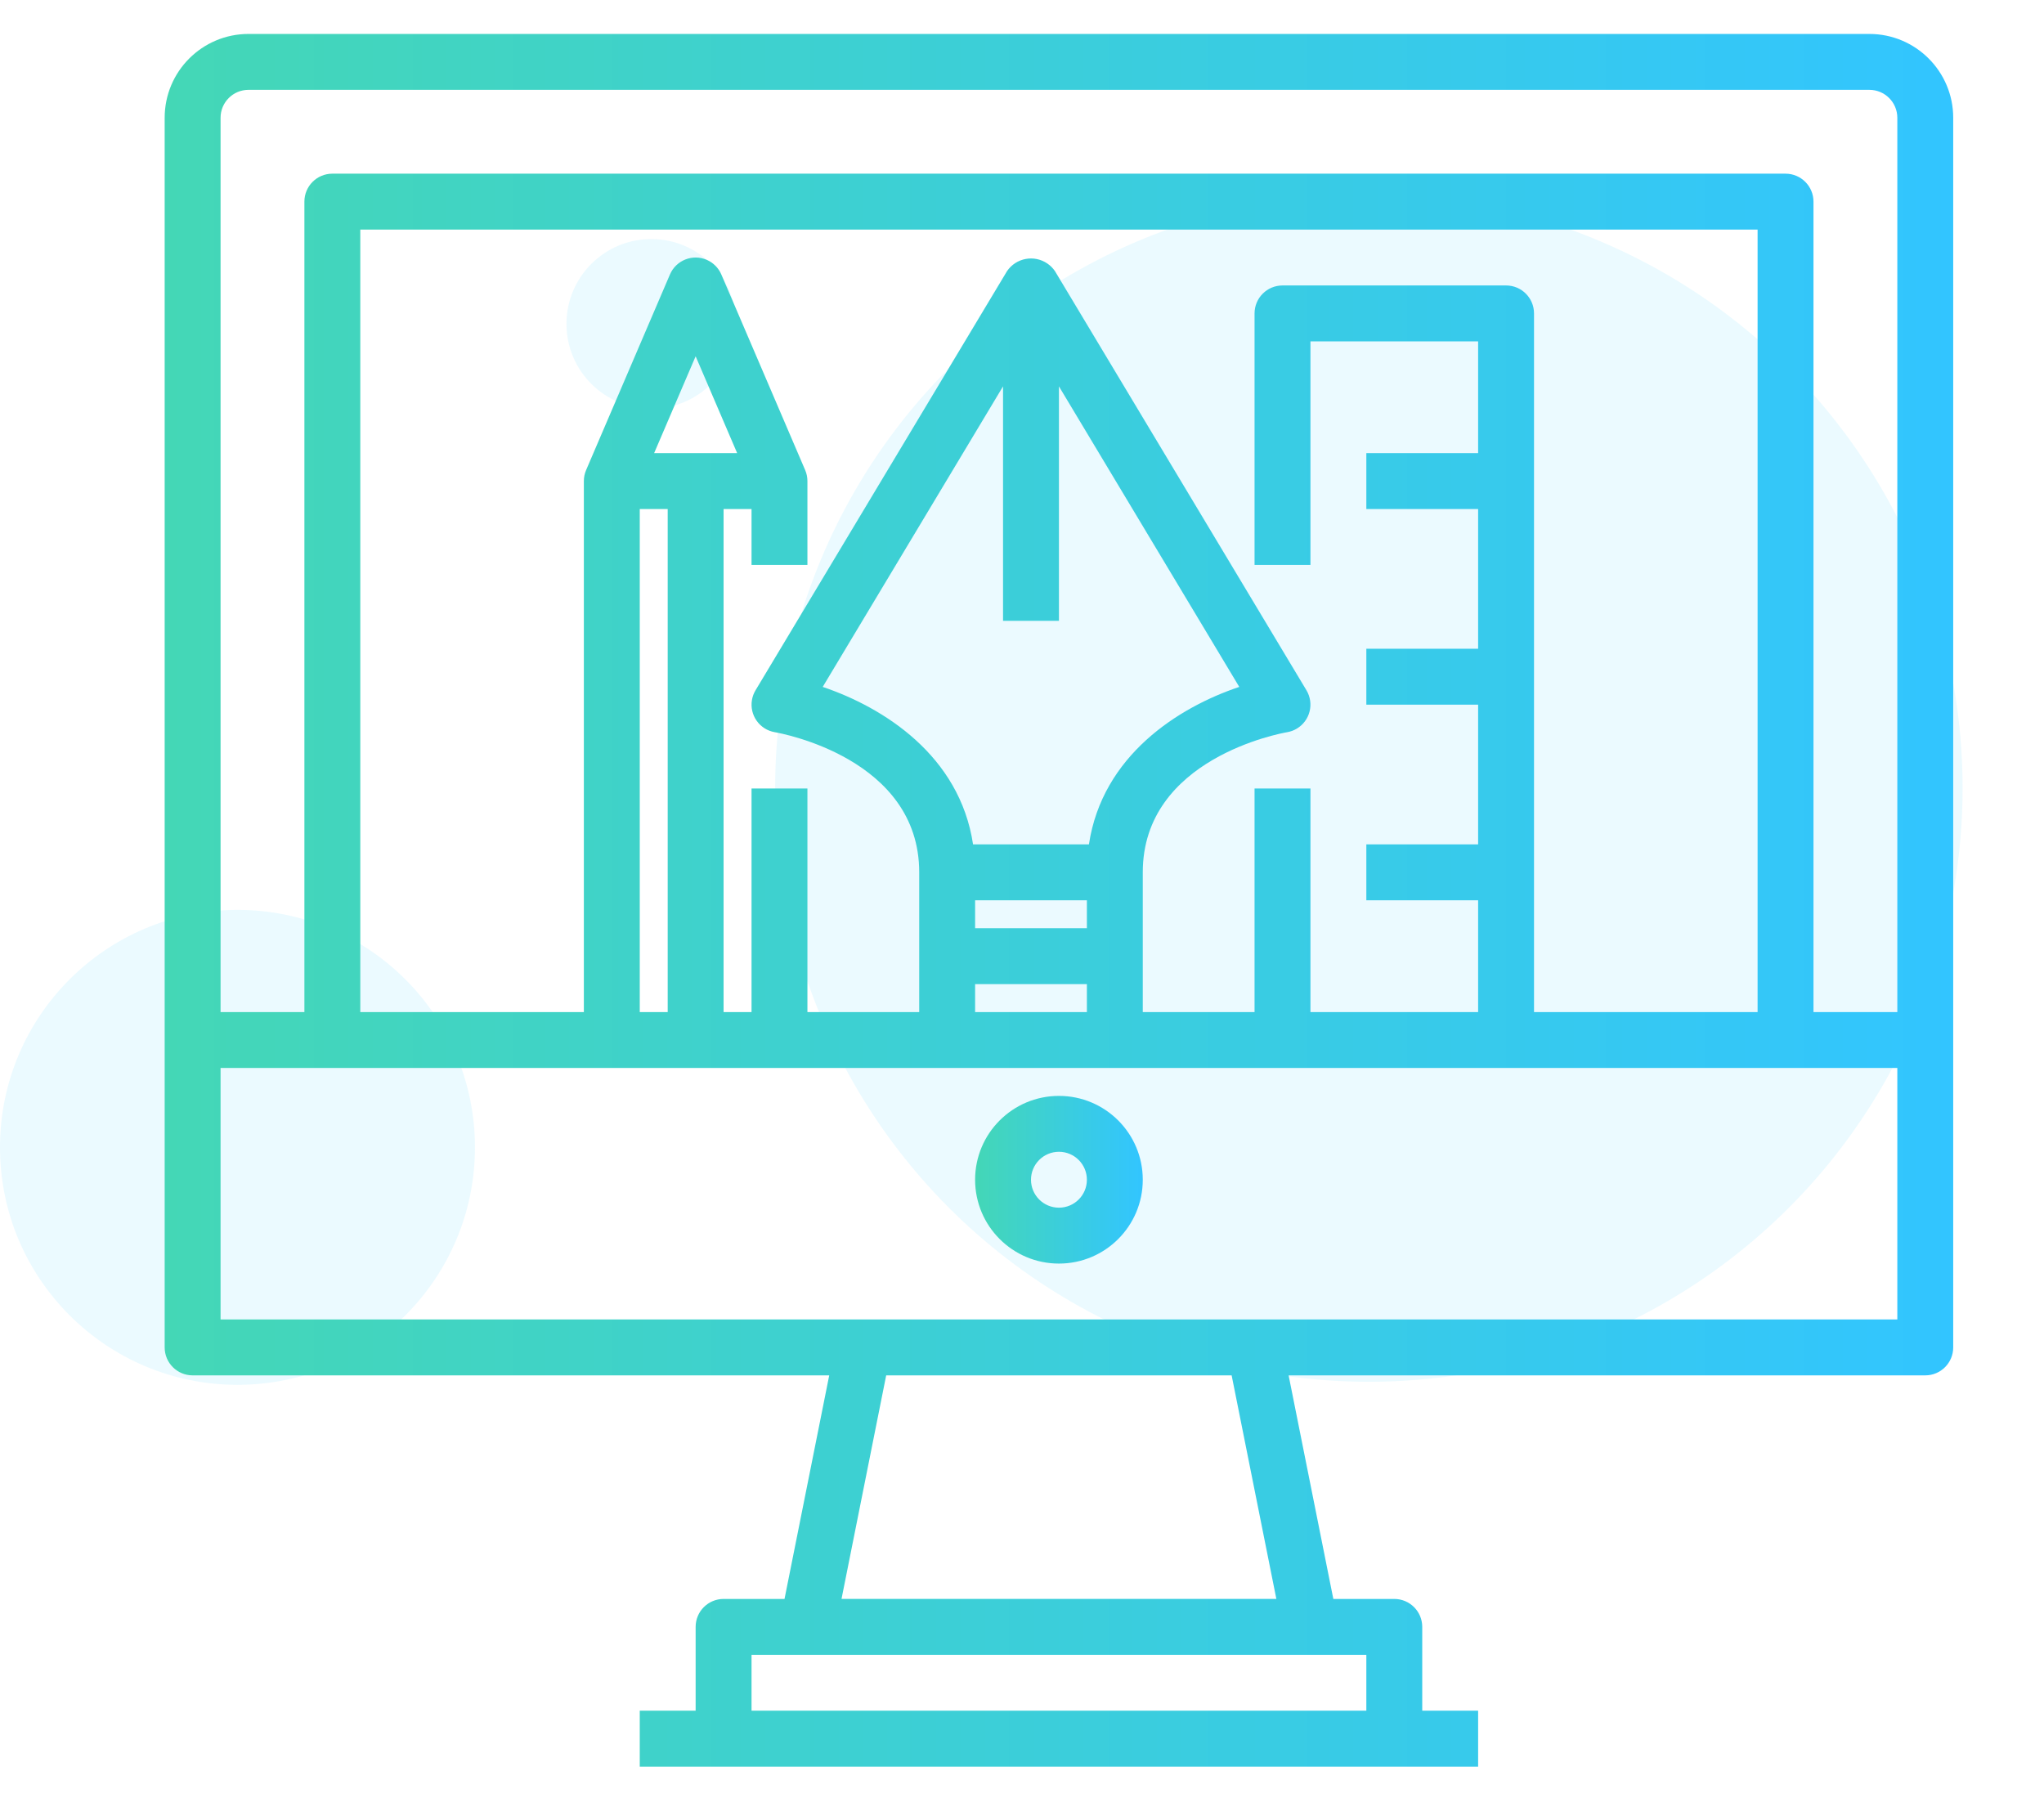 <?xml version="1.0" encoding="utf-8"?>
<!-- Generator: Adobe Illustrator 16.0.0, SVG Export Plug-In . SVG Version: 6.00 Build 0)  -->
<!DOCTYPE svg PUBLIC "-//W3C//DTD SVG 1.1//EN" "http://www.w3.org/Graphics/SVG/1.1/DTD/svg11.dtd">
<svg version="1.1" id="Layer_1" xmlns="http://www.w3.org/2000/svg" xmlns:xlink="http://www.w3.org/1999/xlink" x="0px" y="0px"
	 width="421.5px" height="371.561px" viewBox="0 0 421.5 371.561" enable-background="new 0 0 421.5 371.561" xml:space="preserve">
<g transform="translate(0 -7)">
	<circle opacity="0.08" fill="#00BBFF" enable-background="new    " cx="282.279" cy="169.507" r="122.432"/>
	<path opacity="0.08" fill="#00BBFF" enable-background="new    " d="M48.971,194.627c27.048,0,48.972,21.929,48.972,48.976
		c0,27.045-21.924,48.967-48.972,48.967C21.925,292.57,0,270.648,0,243.603C0,216.553,21.925,194.627,48.971,194.627z"/>
	<path opacity="0.08" fill="#00BBFF" enable-background="new    " d="M134.3,56.298c9.663,0,17.494,7.829,17.494,17.49
		c0,9.659-7.831,17.491-17.494,17.491c-9.658,0-17.487-7.832-17.487-17.491C116.813,64.127,124.643,56.298,134.3,56.298z"/>
</g>
<g display="none">
	<g display="inline">
		<linearGradient id="SVGID_1_" gradientUnits="userSpaceOnUse" x1="71.208" y1="40.924" x2="145.128" y2="40.924">
			<stop  offset="0" style="stop-color:#44D7B6"/>
			<stop  offset="1" style="stop-color:#32C5FF"/>
		</linearGradient>
		<circle fill="none" stroke="url(#SVGID_1_)" stroke-width="7.182" stroke-miterlimit="10" cx="108.167" cy="40.924" r="33.369"/>
	</g>
	<g display="inline">
		<linearGradient id="SVGID_2_" gradientUnits="userSpaceOnUse" x1="231.299" y1="44.768" x2="305.218" y2="44.768">
			<stop  offset="0" style="stop-color:#44D7B6"/>
			<stop  offset="1" style="stop-color:#32C5FF"/>
		</linearGradient>
		<circle fill="none" stroke="url(#SVGID_2_)" stroke-width="7.182" stroke-miterlimit="10" cx="268.258" cy="44.768" r="33.368"/>
	</g>
	<g display="inline">
		<linearGradient id="SVGID_3_" gradientUnits="userSpaceOnUse" x1="39.356" y1="217.221" x2="46.744" y2="217.221">
			<stop  offset="0" style="stop-color:#44D7B6"/>
			<stop  offset="1" style="stop-color:#32C5FF"/>
		</linearGradient>
		<path fill="none" stroke="url(#SVGID_3_)" stroke-width="7.182" stroke-miterlimit="10" d="M43.049,217.215
			C42.695,217.215,43.409,217.24,43.049,217.215L43.049,217.215z"/>
		<linearGradient id="SVGID_4_" gradientUnits="userSpaceOnUse" x1="24.63" y1="209.48" x2="388.255" y2="209.48">
			<stop  offset="0" style="stop-color:#44D7B6"/>
			<stop  offset="1" style="stop-color:#32C5FF"/>
		</linearGradient>
		<path fill="none" stroke="url(#SVGID_4_)" stroke-width="7.182" stroke-miterlimit="10" d="M356.402,176.614
			c-0.655,0-1.303,0.03-1.948,0.076l-23.807-95.749c-2.059-8.222-9.153-11.61-18.965-11.61c-0.347,0-2.13,0.063-5.061,0.125
			c-8.134,12.596-22.285,20.958-38.364,20.958c-16.047,0-30.175-8.329-38.316-20.884c-7.862-0.095-13.24-0.054-14.047-0.054
			c-9.45,0-16.463,4.291-18.273,12.57l-9.593,42.678l-9.404-50.211c-1.415-7.555-8.142-12.754-15.598-12.496h-15.778
			c-7.521,13.88-22.218,23.327-39.082,23.327c-16.79,0-31.429-9.364-38.979-23.143c-8.104-0.012-14.33-0.06-15.97-0.174
			c-8.463-0.561-15.782,5.799-16.366,14.254L28.255,200.83c-0.582,8.453,6.32,16.092,14.791,16.385
			c7.991,0.274,15.272-6.178,15.831-14.273l5.828-84.468l0.308,217.124c0,9.918,7.621,18.45,17.525,18.917
			c10.576,0.498,19.306-7.93,19.306-18.396v-116.02c0-3.39,2.75-6.14,6.139-6.14l0,0c3.389,0,6.138,2.75,6.138,6.14v115.499
			c0,9.918,7.621,18.45,17.526,18.917c10.576,0.498,19.307-7.93,19.307-18.396l0.306-229.964h2.062l17.769,85.784
			c3.752,18.122,29.581,18.272,33.547,0.197l17.255-78.609v36.571l-10.559,78.839c-0.433,3.183,0.53,6.398,2.645,8.818
			c2.078,2.38,5.067,3.755,8.223,3.8v96.479c0,9.916,7.62,18.449,17.526,18.915c10.575,0.498,19.306-7.928,19.306-18.396v-90.853
			c0-3.39,2.749-6.138,6.139-6.138l0,0c3.39,0,6.14,2.748,6.14,6.138v90.333c0,9.916,7.62,18.449,17.524,18.915
			c10.577,0.498,19.306-7.928,19.306-18.396v-96.997c3.154-0.046,6.145-1.42,8.223-3.8c2.112-2.42,3.079-5.636,2.646-8.818
			l-10.56-78.837v-30.758l17.544,70.062c0.642,2.563,1.899,4.813,3.568,6.634c-0.919,2.782-1.424,5.755-1.424,8.841v142.509
			c0,4.959,3.822,9.286,8.781,9.434c5.129,0.156,9.338-3.959,9.338-9.054V204.875c0-2.065,0.624-3.989,1.69-5.594
			c1.854-0.963,3.456-2.276,4.746-3.838c1.763-0.694,3.753-0.93,5.841-0.482c4.738,1.014,8.011,5.389,8.011,10.235v11.433
			c0,4.959,3.82,9.286,8.779,9.436c5.131,0.154,9.339-3.96,9.339-9.055v-12.135C384.666,189.292,371.987,176.614,356.402,176.614z"
			/>
	</g>
</g>
<g>
	<g>
		<g>
			<linearGradient id="SVGID_5_" gradientUnits="userSpaceOnUse" x1="33.957" y1="185.648" x2="402.778" y2="185.648">
				<stop  offset="0" style="stop-color:#44D7B6"/>
				<stop  offset="1" style="stop-color:#32C5FF"/>
			</linearGradient>
			<path fill="url(#SVGID_5_)" d="M385.49,7H51.245c-9.548,0-17.288,7.74-17.288,17.289v253.564c0,3.184,2.58,5.764,5.762,5.764
				h131.278l-9.22,46.104h-12.564c-3.182,0-5.763,2.58-5.763,5.762v17.289h-11.525v11.525H304.81v-11.525h-11.525v-17.289
				c0-3.182-2.58-5.762-5.763-5.762h-12.572l-9.221-46.104h131.286c3.183,0,5.763-2.58,5.763-5.764V24.289
				C402.778,14.74,395.038,7,385.49,7z M270.233,341.243h11.525v11.527H154.977v-11.527h11.525H270.233z M173.532,329.72
				l9.212-46.104h71.237l9.221,46.104H173.532z M391.253,272.091H45.483v-51.867h80.679h34.577h34.577h34.578h34.576h46.103h80.681
				V272.091z M310.573,58.866H264.47c-3.183,0-5.764,2.58-5.764,5.763v51.865h11.526V70.391h34.577v23.05h-23.052v11.527h23.052
				v28.813h-23.052v11.526h23.052v28.814h-23.052v11.526h23.052V208.7h-34.577v-46.103h-11.526V208.7h-23.051v-28.816
				c0-23.518,28.561-28.687,29.76-28.894c0.71-0.119,1.392-0.369,2.01-0.74c2.731-1.636,3.618-5.174,1.983-7.905l-51.864-86.442
				c-0.419-0.61-0.945-1.136-1.555-1.554c-2.728-1.87-6.454-1.174-8.324,1.554l-51.865,86.442c-0.368,0.614-0.619,1.291-0.738,1.997
				c-0.534,3.138,1.577,6.114,4.715,6.648c1.215,0.208,29.777,5.376,29.777,28.894V208.7h-23.052v-46.103h-11.525V208.7h-5.764
				V104.969h5.764v11.525h11.525V99.207c0.001-0.782-0.157-1.555-0.467-2.272l-17.288-40.339c-0.583-1.358-1.666-2.44-3.024-3.023
				c-2.925-1.255-6.313,0.099-7.568,3.023l-17.289,40.339c-0.309,0.717-0.467,1.49-0.466,2.272V208.7H74.297V47.34h288.142V208.7
				h-46.104V64.629C316.335,61.446,313.755,58.866,310.573,58.866z M201.079,191.41v-5.762h23.052v5.762H201.079z M224.131,202.937
				v5.764h-23.052v-5.764H224.131z M200.658,174.122c-2.761-18.326-18.453-28.238-31.004-32.474l37.187-61.976v48.347h11.526V79.673
				l37.187,61.976c-12.563,4.207-28.243,14.147-31.003,32.474H200.658L200.658,174.122z M134.889,93.442l8.561-19.973l8.562,19.973
				H134.889z M137.688,104.969V208.7h-5.762V104.969H137.688z M391.253,208.7h-17.29V41.577c0-3.183-2.579-5.763-5.762-5.763H68.534
				c-3.182,0-5.763,2.58-5.763,5.763V208.7H45.483V24.289c0-3.183,2.58-5.763,5.763-5.763H385.49c3.183,0,5.764,2.58,5.764,5.763
				V208.7z"/>
		</g>
	</g>
	<g>
		<g>
			<linearGradient id="SVGID_6_" gradientUnits="userSpaceOnUse" x1="201.079" y1="243.277" x2="235.655" y2="243.277">
				<stop  offset="0" style="stop-color:#44D7B6"/>
				<stop  offset="1" style="stop-color:#32C5FF"/>
			</linearGradient>
			<path fill="url(#SVGID_6_)" d="M218.367,225.988c-9.549,0-17.288,7.74-17.288,17.289s7.739,17.289,17.288,17.289
				c9.548,0,17.288-7.74,17.288-17.289S227.915,225.988,218.367,225.988z M218.367,249.038c-3.183,0-5.763-2.578-5.763-5.762
				c0-3.182,2.58-5.764,5.763-5.764s5.764,2.582,5.764,5.764C224.131,246.46,221.55,249.038,218.367,249.038z"/>
		</g>
	</g>
</g>
</svg>
